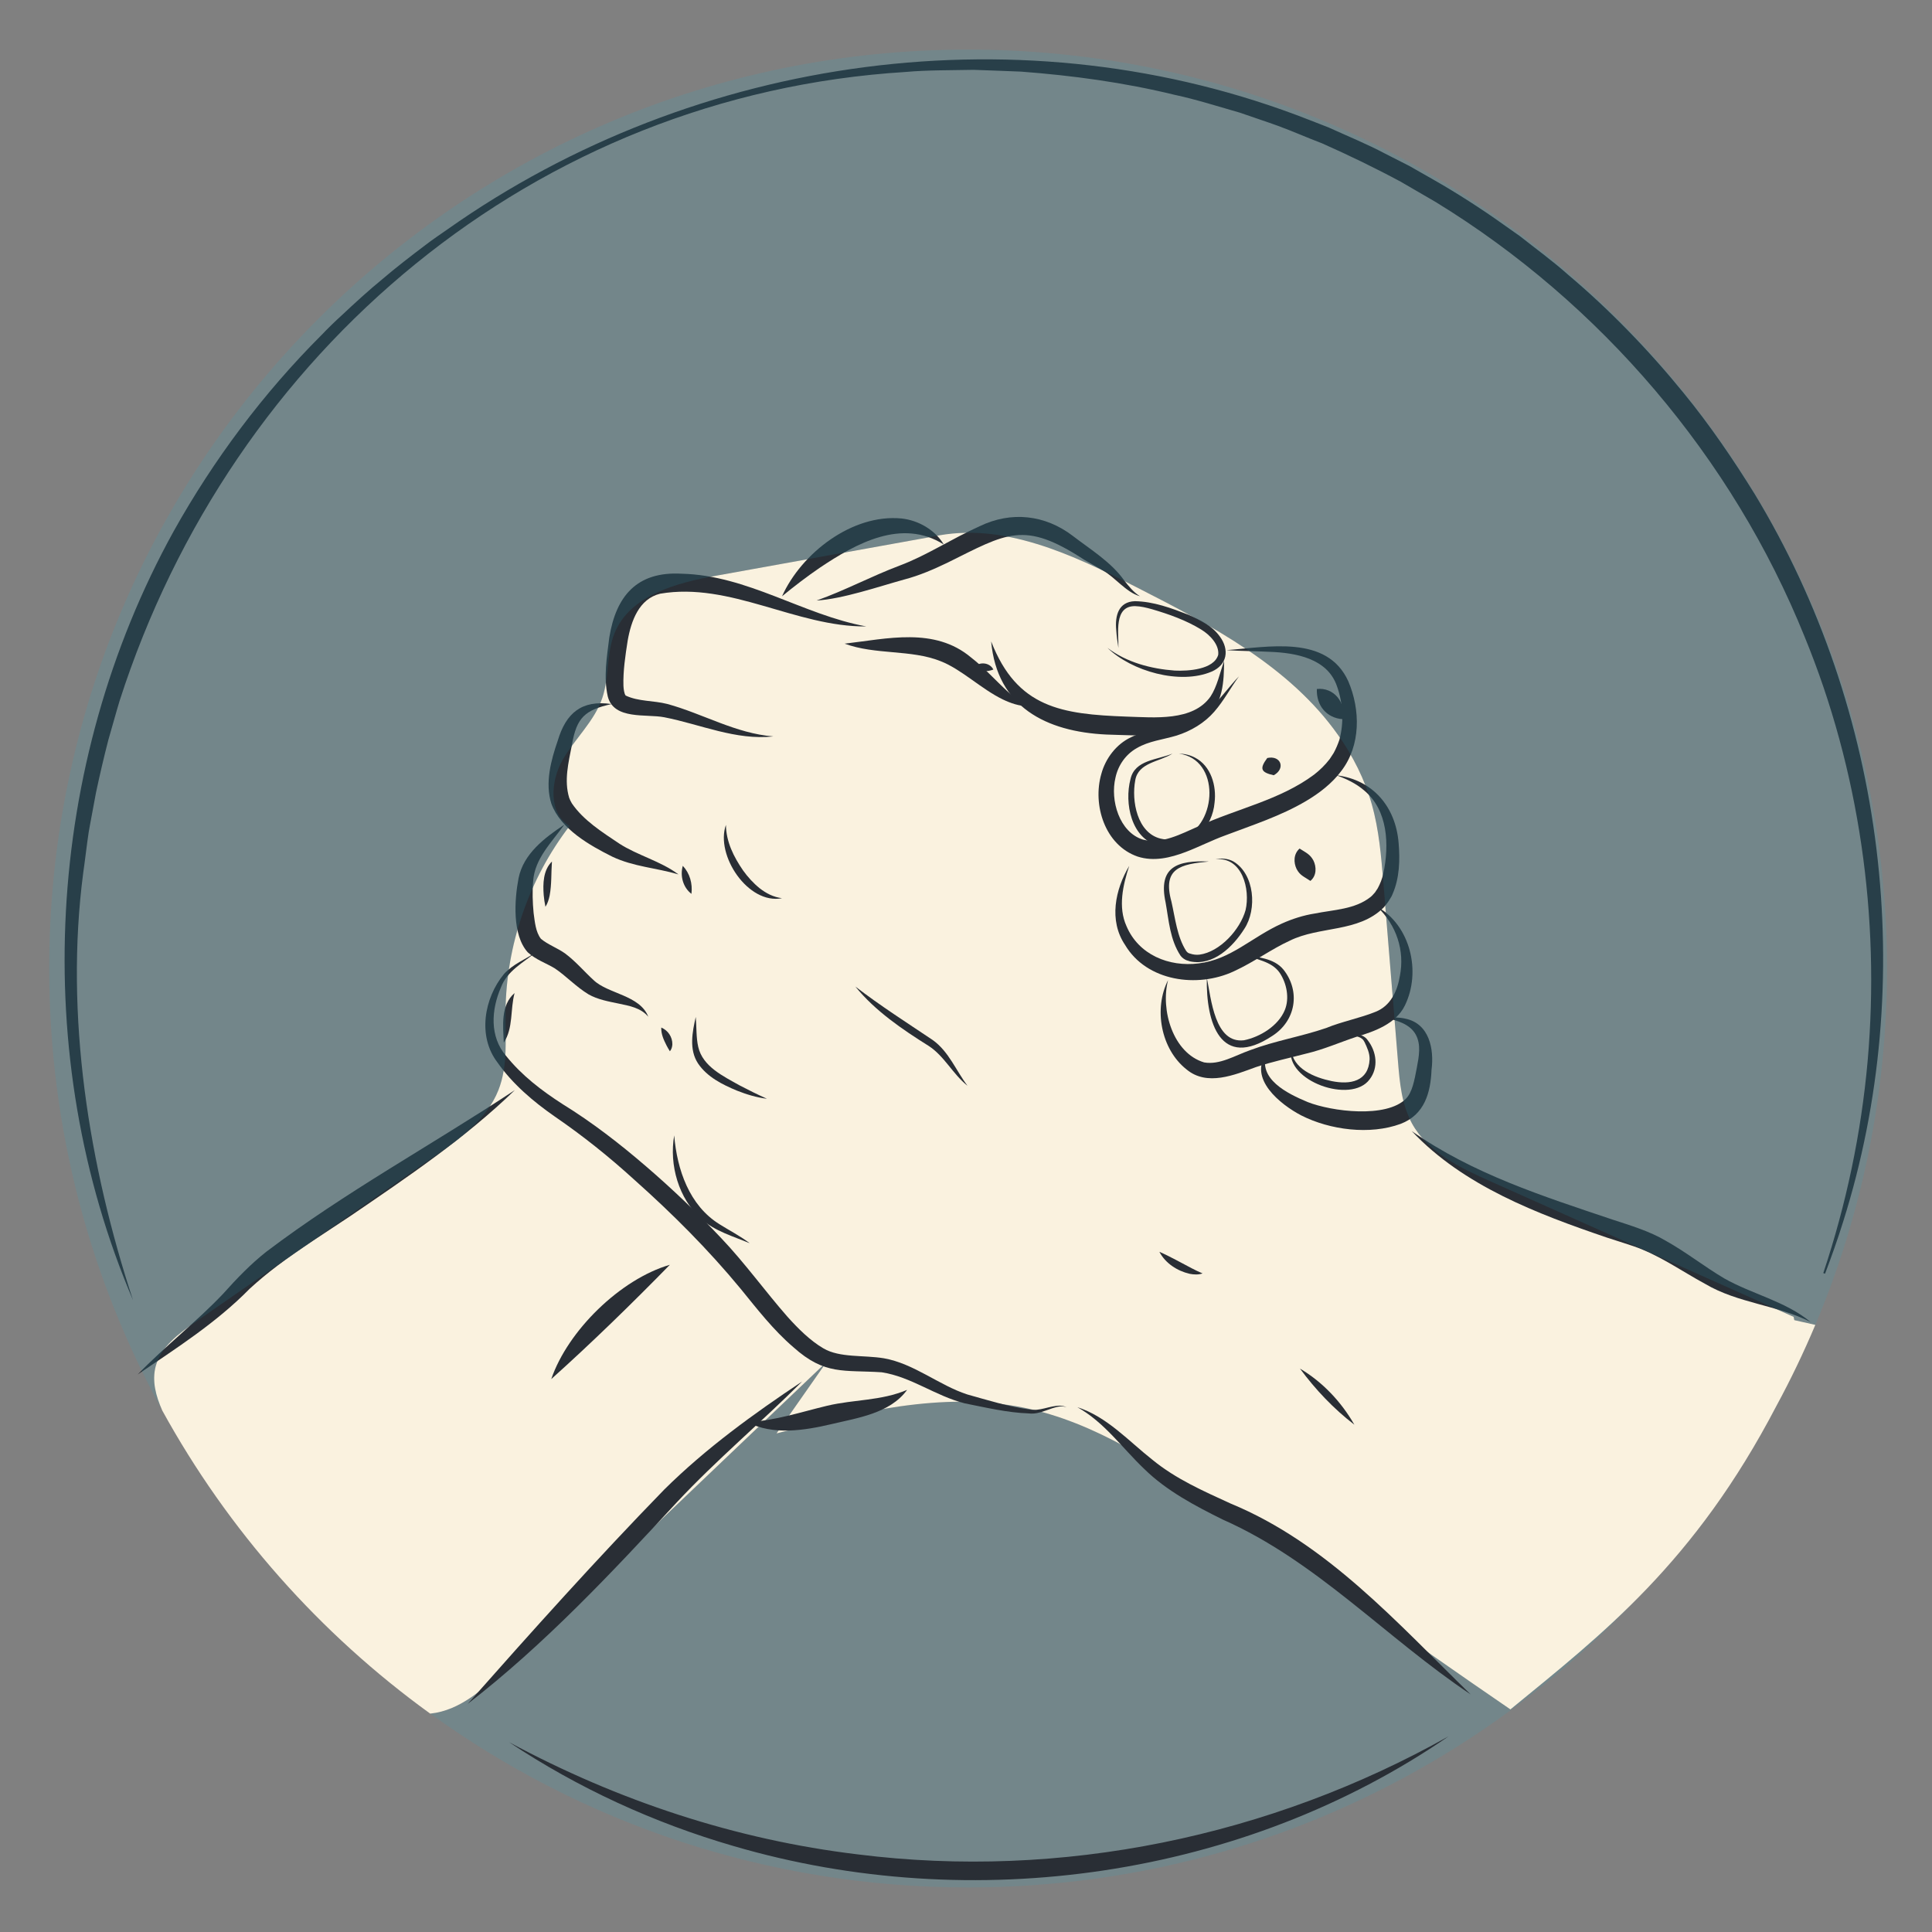 <?xml version="1.0" encoding="UTF-8"?>
<svg id="gouttes_sueur" xmlns="http://www.w3.org/2000/svg" version="1.1" viewBox="0 0 512 512">
  <rect x="0" y="0" width="512" height="512" fill="#808080" stroke="none"/>
  <!-- Generator: Adobe Illustrator 29.3.0, SVG Export Plug-In . SVG Version: 2.1.0 Build 38)  -->
  <defs>
    <style>
      .st0 {
        fill: #faf2df;
      }

      .st1 {
        fill: #292e35;
      }

      .st2 {
        fill: #23b5d3;
        opacity: .13;
      }
    </style>
  </defs>
  <path class="st2" d="M322.67,398.92c-15.9-10.88-32.36-21.99-51.23-25.86-21.75-4.46-44.15,1.19-65.63,6.8,4.42-6.32,8.85-12.64,13.27-18.96-28.43,27.1-56.86,54.2-85.29,81.31-5.65,5.39-11.9,11.06-19.66,11.89-.05,0-.1,0-.14,0,40.08,28.99,89.32,46.09,142.57,46.09,92.54,0,173.02-51.62,214.23-127.63-24.58,25.5-48.11,52-70.5,79.45-25.87-17.69-51.75-35.39-77.62-53.08Z"/>
  <path class="st0" d="M475.51,349.85l-.18-.87c-26.74-11.94-53.48-23.89-80.22-35.83-8.08-3.61-16.72-7.72-20.96-15.49-2.71-4.97-3.22-10.8-3.68-16.44-1.29-15.78-2.58-31.56-3.87-47.33-.57-6.97-1.15-14-3.06-20.73-1.86-6.57-4.97-12.75-8.91-18.33-12.87-18.25-33.57-29.07-53.47-39.22-16.86-8.6-35.46-17.45-53.95-13.4-19.01,3.43-38.02,6.86-57.03,10.29-10.76,1.94-23.24,5.21-27.34,15.34-2.19,5.4-1.36,11.61-3.22,17.13-2.09,6.18-7.27,10.76-10.52,16.42-3.25,5.66-3.78,14.2,1.83,17.53-10.72,13.96-16.76,31.45-16.96,49.05-.08,7.05.71,14.38-1.89,20.94-3.08,7.77-10.31,12.97-17.19,17.73-21.05,14.58-42.1,29.17-63.16,43.76-4.38,3.03-9.05,6.48-10.45,11.61-1.07,3.94.03,7.98,1.72,11.79,17.45,31.75,41.78,59.19,70.98,80.31.05,0,.1,0,.14,0,7.76-.82,14.01-6.5,19.66-11.89,28.43-27.1,56.86-54.2,85.29-81.31-4.42,6.32-8.85,12.64-13.27,18.96,21.48-5.61,43.88-11.26,65.63-6.8,18.87,3.87,35.33,14.99,51.23,25.86,25.87,17.69,51.75,36.39,77.62,54.08,24.41-20.01,48.74-38.71,70.5-80.45,3.77-6.95,7.21-14.11,10.3-21.45-1.86-.42-3.71-.84-5.57-1.26Z"/>
  <path class="st1" d="M383.94,460.11c-54.46,37.49-126.23,47.67-189.5,29.12-21.12-6.13-41.32-15.39-59.5-27.52,28.79,15.5,60.02,25.84,92.38,29.72,53.91,6.79,109.25-4.69,156.61-31.31h0Z"/>
  <path class="st1" d="M35.25,344.56c-27.68-64.88-23.32-141.99,10.72-203.68,10.61-19.03,23.89-36.79,39.32-52.18,1.26-1.35,3.83-3.85,5.2-5.07,3.25-3.06,7.47-6.92,10.85-9.66,3.09-2.67,8.04-6.51,11.38-9.01,1.54-1.21,4.27-3.07,5.91-4.21C184.46,14.31,271.74,2.26,347.02,31.8c.94.39,4.14,1.59,5.1,1.99,4.97,2.27,10.06,4.33,14.89,6.89,0,0,6.5,3.31,6.5,3.31,0,0,6.34,3.61,6.34,3.61,6.07,3.45,12.76,7.74,18.43,11.8,0,0,2.98,2.1,2.98,2.1,0,0,1.49,1.05,1.49,1.05,4.29,3.39,8.74,6.62,12.82,10.26,11.06,9.32,21.46,20.09,30.58,31.3,6.88,8.39,13.18,17.63,18.89,26.86,34.63,57.18,43.54,129.13,23.38,192.91-1.43,4.61-3.06,9.16-4.76,13.67,0,0-.47-.17-.47-.17,6.09-18.24,10.06-37.12,11.76-56.26,3.33-38.03-2.2-77.03-16.7-112.36-19.15-47.52-54.08-88.45-97.74-115.2-1.83-1.09-7.34-4.24-9.28-5.39-6.7-3.61-13.97-7.13-20.89-10.19-3.83-1.45-7.81-3.22-11.64-4.62-2.31-.86-7.93-2.71-10.15-3.51-5.35-1.52-11.84-3.58-17.27-4.72-13.34-3.26-27.03-5.12-40.72-6.15-3.27-.12-9.3-.37-12.56-.47-5.51.12-12.47.05-17.95.56C141.75,25.14,61.48,92.98,31.69,185.75c-.97,3.17-2.09,7.34-2.97,10.32-1.18,4.56-2.29,9.34-3.27,13.94,0,0-1.31,7.04-1.31,7.04-.21,1.17-.45,2.35-.64,3.52-.51,3.38-.97,7.51-1.43,10.65-4.99,37.95,1.53,77.84,13.18,113.33h0Z"/>
  <g>
    <path class="st1" d="M358.92,377.56c-5.52-4.24-10.28-9.28-14.42-14.87,6,3.55,10.97,8.83,14.42,14.87h0Z"/>
    <path class="st1" d="M285.47,372.91c7.86,2.49,13.64,9,19.94,13.95,6.19,5.07,13.4,8.24,20.71,11.59,25.63,10.58,44.21,31.74,63.63,50.59-22.38-14.94-40.84-35.33-65.66-46.32-7.29-3.61-14.92-7.61-20.84-13.42-5.88-5.59-10.58-12.41-17.78-16.4h0Z"/>
    <path class="st1" d="M142.09,252.31c-3.42,2.79-7.69,4.99-9.32,9.32-2.61,6.02-3.03,13.05,1.32,18.16,4.2,5.23,9.4,9.21,15.08,12.86,7.71,4.75,15.13,10.49,22.03,16.44,6.94,5.97,13.58,12.3,19.88,18.98,6.24,6.54,11.68,14.12,17.58,20.85,2.8,3.12,6.06,6.39,9.6,8.44,4.31,2.51,10.62,1.71,15.99,2.6,8.02,1.42,14.62,7.16,22.08,9.58,5.35,1.49,10.88,3.23,16.38,3.96,2.88.6,5.44-1.03,8.3-.98.58.04,1.14.18,1.67.39-.55-.15-1.11-.22-1.67-.2-2.82.31-5.41,2.24-8.36,1.86-5.69-.19-11.43-1.57-16.99-2.67-7.83-1.98-14.14-7.02-22-8.23-10.05-.66-15.05.85-23.41-6.65-5.29-4.52-9.64-10.16-13.94-15.44-8.58-10.41-18.14-19.96-28.22-28.94-6.71-6.11-13.58-11.61-21.12-16.78-5.63-3.92-11.17-8.61-15.17-14.34-5.27-6.91-3.51-17.02,1.75-23.39,2.35-2.62,5.7-3.89,8.53-5.8h0Z"/>
    <path class="st1" d="M136.37,263.17c-1.19,4.39-.29,9.2-2.86,13.15-.19-4.45-.88-9.92,2.86-13.15h0Z"/>
    <path class="st1" d="M149.52,218.59c-3.34,4.65-7.81,8.98-8.22,14.84-.25,2.7-.16,5.71.11,8.5.32,2.32.53,5.06,1.94,6.86,1.8,1.52,4.37,2.44,6.37,3.86,2.88,2.14,5.21,4.94,7.58,7.08,3.77,3.66,12.31,3.97,14.5,9.72-1.99-2.39-4.97-2.88-7.84-3.49-2.65-.55-5.56-1.06-8-2.45-3.34-2.03-5.98-4.91-8.93-6.88-2.41-1.46-4.95-2.24-7.16-4.25-4.19-4.62-3.53-14-2.45-19.64,1.3-6.51,6.94-10.73,12.08-14.16h0Z"/>
    <path class="st1" d="M184.38,269.46c.23,2.73.09,5.5.66,7.98,1.19,5.21,6.61,7.74,10.91,10.17,2.37,1.25,4.79,2.44,7.29,3.57-2.73-.33-5.39-1.14-7.94-2.15-3.81-1.58-7.87-3.59-10.29-7.17-2.48-3.7-1.52-8.45-.62-12.4h0Z"/>
    <path class="st1" d="M178.67,300.89c.75,9.04,3.98,18.59,12.03,23.56,2.59,1.64,5.46,3.09,7.98,5.02-4.38-1.83-9.14-3.17-12.83-6.39-6.01-5.48-8.54-14.3-7.18-22.19h0Z"/>
    <path class="st1" d="M146.27,228.31c-.23,3.1-.04,5.96-.61,9.02-.22,1.02-.51,2.05-1.11,2.98-.23-1.07-.36-2.06-.46-3.07-.24-3.03-.15-6.64,2.18-8.93h0Z"/>
    <path class="st1" d="M162.09,186.58c-7.11,1.58-9.27,3.57-10.52,10.8-.93,4.77-2.12,9.44-.73,14.05.19.51.43,1,.71,1.47,3.08,4.52,8.05,7.63,12.58,10.67,4.8,3.11,10.97,4.63,15.67,8.16-5.91-1.76-11.84-2.01-17.55-4.71-5.94-2.97-13.68-7.31-16.14-14.05-1.73-5.49-.08-11.53,1.68-16.63,2.21-7.42,6.35-10.9,14.3-9.76h0Z"/>
    <path class="st1" d="M175.24,272.31c1.79.74,2.97,2.51,2.94,4.44-.03.65-.2,1.31-.65,1.85-.38-.59-.64-1.07-.89-1.54-.76-1.52-1.45-2.96-1.4-4.75h0Z"/>
    <path class="st1" d="M180.95,229.45c1.88,2.01,2.61,4.72,2.29,7.43-2.23-1.7-3.06-4.78-2.29-7.43h0Z"/>
    <path class="st1" d="M229.53,166.01c-18.56.15-36-11.86-54.59-8.67-5.59,1.37-7.68,7.18-8.6,12.45-.61,3.89-1.24,8.06-1.12,11.95.04.83.19,2.1.59,2.59,3.46,1.62,7.23,1.27,11.04,2.23,9.52,2.61,18.09,7.81,28.1,8.6-9.93,1.1-19.37-3.22-28.92-5.08-4.76-.93-13.35.77-14.96-5.5-1.17-5.24-.23-10.45.4-15.64,1.78-11.01,7.34-17.56,19.14-16.9,17.47.39,32.2,10.9,48.91,13.96h0Z"/>
    <path class="st1" d="M223.82,170.58c11.26-1.29,23.81-4.49,33.51,3.65,3.59,2.79,6.48,6.1,9.77,9.08,1.6,1.45,3.28,2.77,5.3,3.84-2.3-.01-4.58-.8-6.66-1.8-5.72-2.77-10.92-7.97-16.47-10.13-7.85-3.15-17.27-1.61-25.45-4.65h0Z"/>
    <path class="st1" d="M226.68,261.45c6.66,5.11,13.57,9.52,20.53,14.19,4.26,3.05,6.15,8.11,9.19,12.1-3.94-3.13-6.11-7.85-10.29-10.56-7.02-4.4-14.16-9.25-19.43-15.73h0Z"/>
    <path class="st1" d="M307.26,331.75c2.77,1.19,5.84,2.95,8.51,4.33.93.48,1.85.94,2.92,1.39-1.11.39-2.31.32-3.43.1-3.28-.76-6.41-2.78-8-5.81h0Z"/>
    <path class="st1" d="M374.13,299.75c16.14,11.34,34.78,17.26,53.28,23.48,4.7,1.53,9.78,3.06,14.05,5.59,5.55,3.11,10.19,6.84,15.47,9.96,7.41,4.2,16.21,6.03,22.89,11.56-8.89-4.52-19.26-4.96-27.92-10.09-6.52-3.53-12.23-7.7-19.11-10.03-1.91-.65-4.96-1.6-6.95-2.25-18.48-6.3-38.02-13.69-51.72-28.23h0Z"/>
    <path class="st1" d="M36.45,364.29c7.32-7.57,15.68-14.02,22.72-21.47,3.53-3.95,7.25-7.82,11.41-11.1,20.95-15.86,43.96-28.35,65.86-42.83-13.18,12.76-28.55,23.12-43.66,33.42-6.25,4.18-13.37,8.65-19.28,13.13-2.53,1.91-5.01,3.96-7.34,6.1-8.82,9-19.49,15.78-29.71,22.74h0Z"/>
    <path class="st1" d="M123.95,451.54c17.06-19.29,34.12-38.33,52.07-56.78,11.04-10.94,23.67-20.08,36.55-28.65-10.92,10.93-22.66,20.72-33.15,31.96-17.33,18.75-35.23,37.83-55.47,53.47h0Z"/>
    <path class="st1" d="M198.1,376.9c7.56-.46,13.82-2.61,21.09-4.36,7.34-1.73,14.17-1.25,21.2-4.21-4.53,6.26-13.25,7.45-20.1,9.09-7.02,1.65-15.42,3.01-22.19-.51h0Z"/>
    <path class="st1" d="M146.09,365.47c4.4-12.86,18.34-26.49,31.43-30.29-9.97,10.2-20.81,20.77-31.43,30.29h0Z"/>
    <path class="st1" d="M192.38,218.59c.04,4.49,2.08,8.51,4.55,12.1,1.22,1.71,2.76,3.4,4.39,4.71,1.69,1.31,3.62,2.35,5.92,2.63-8.98,1.78-17.73-11.41-14.86-19.43h0Z"/>
    <path class="st1" d="M250.11,144.29c-11.16-7.01-23.24-.28-32.86,6.17-3.38,2.31-6.65,4.81-10,7.55,5.13-11.4,18.6-21.87,31.64-20.61,4.51.48,8.91,3.03,11.22,6.89h0Z"/>
    <path class="st1" d="M216.39,159.15c7.54-2.67,14.45-6.41,22.04-9.27,7.17-2.68,13.7-7.07,21.2-10.43,8.41-4.06,17.36-3.01,24.65,2.55,4.72,3.63,10.22,6.96,13.68,11.87,1.23,1.55,2.43,3.09,4.15,4.14-1.96-.54-3.63-1.9-5.15-3.18-1.53-1.3-2.97-2.66-4.54-3.56l-5.14-2.96c-16-10.45-20.41-7-36.25.84-3.61,1.73-7.42,3.39-11.41,4.43-6.73,1.86-16.28,5.15-23.24,5.57h0Z"/>
    <path class="st1" d="M293.54,171.72c5.08,3.86,11.53,5.52,17.77,5.99,3.53.17,10.37-.24,11.53-4.17.31-2.67-2.18-5.28-4.47-6.68-4-2.47-8.52-4.07-13.04-5.4-1.53-.43-3.04-.8-4.53-.83-5.69-.05-4.31,7.23-4.41,11.09-.24-1.59-.48-3.18-.58-4.8-.35-3.65.54-7.45,4.95-7.6,5,.09,9.64,1.84,14.25,3.62,3.06,1.38,6.2,2.86,8.25,5.73,2.59,3.49,2,7.53-2.18,9.32-8.38,3.56-21.2-.11-27.55-6.27h0Z"/>
    <path class="st1" d="M258.11,176.87c1.35-1.62,4.2-1.35,5.14.57-1.82.69-3.53.54-5.14-.57h0Z"/>
    <path class="st1" d="M262.68,170.01c6.85,17.6,18.68,19.27,35.9,19.9,7.29.21,17.58,1.32,22.23-5.34,1.73-2.63,2.44-6.15,3.59-9.41-.04,5.34-.24,11.58-4.94,15.16-7.59,5.63-17.47,4.57-26.29,4.34-15.92-.76-28.94-7.32-30.5-24.64h0Z"/>
    <path class="st1" d="M328.41,179.15c-2.29,3.07-4.01,6.47-6.61,9.45-2.6,3.01-6.19,5.13-9.98,6.33-3.65,1.1-7.33,1.43-10.56,3.33-2.92,1.64-4.94,4.52-5.65,7.83-1.45,6.02,1.04,14.48,7.27,16.41,5.02,1.29,10.08-1.48,14.68-3.5,10.22-4.7,21.64-6.95,30.72-13.74,1.61-1.28,2.84-2.47,4.11-4.11.25-.36.79-1.23,1.04-1.59.59-1.07,1.11-2.31,1.51-3.48,1.27-4.61.97-9.77-.64-14.25-2.51-7.32-10.86-8.84-17.86-9.09-3.79-.2-7.63-.19-11.44-.45,10.94-.77,26.65-4.21,32.31,8.25,3.23,7.56,3.34,17.01-1.85,23.77-2.44,3.29-5.84,5.9-9.32,7.96-6.71,3.98-14.24,6.39-21.38,9.1-3.63,1.32-6.89,3.02-10.55,4.42-3.96,1.5-8.43,2.62-12.76,1.2-8.65-3.01-11.97-13.68-9.59-21.89,1.1-4.09,3.98-7.93,7.92-9.74,3.56-1.79,7.7-2.01,11.42-2.79,3.54-.77,6.92-2.43,9.63-4.94,2.75-2.56,4.95-5.79,7.6-8.48h0Z"/>
    <path class="st1" d="M355.84,190.59c-4.36-.3-7.04-3.72-6.86-8,4.51-.52,7.84,3.68,6.86,8h0Z"/>
    <path class="st1" d="M337.55,205.45c-3.43-.77-3.82-1.73-1.71-4.57,3.61-.79,4.94,2.8,1.71,4.57h0Z"/>
    <path class="st1" d="M310.69,199.73c-3.4,2.18-9.05,2.32-9.84,7.07-1.03,5.46.52,13.89,6.67,15.43,1.93.45,4.07.45,5.92-.26,9.21-3.5,10-20.78-1.03-22.25,1.47.03,2.96.35,4.3,1.07,4.22,2.2,5.73,7.47,5.16,11.94-.53,6.28-5.73,12.37-12.45,11.78-.8-.06-1.56-.18-2.34-.36-7.33-1.85-9.16-11.31-7.49-17.68,1.14-5.13,7.15-5.08,11.1-6.75h0Z"/>
    <path class="st1" d="M299.26,229.45c-1.68,5.12-3.01,10.96-.73,15.98,3.2,7.59,11.25,10.88,19.12,9.88,8.53-1,14.05-6.96,22.06-10.56,2.73-1.23,5.73-2.19,8.67-2.65,5.13-1.03,10.69-1.1,14.82-4.38.41-.3.83-.85,1.18-1.21.1-.18.61-.89.72-1.08.64-1.18,1.2-2.55,1.48-3.88,1.62-7.53,1.31-16.87-5.16-22.15-2.07-1.77-4.63-3.01-7.3-3.95,9.7,1.16,15.77,8.37,16.53,17.97.38,4.44.25,9.26-1.58,13.46,0,0-.24.56-.24.56l-.32.54c-.48.89-1.2,1.8-1.86,2.55-6.67,6.64-16.97,4.85-24.86,8.77-4.78,2.17-9.4,5.62-14.79,8.1-9.7,4.54-23.13,2.67-28.85-6.99-4.35-6.45-2.62-14.69,1.11-20.95h0Z"/>
    <path class="st1" d="M344.41,224.88c1.8,1.16,2.77,1.51,3.67,3.18.79,1.62.9,3.98-.81,5.39-1.79-1.2-2.77-1.46-3.67-3.18-.79-1.65-.85-3.94.81-5.4h0Z"/>
    <path class="st1" d="M320.41,228.31c-7.53.71-12.42,1.73-9.97,10.62,1,4.39,1.5,9.36,3.93,13.11.35.42.53.55,1.01.67.8.27,1.65.38,2.5.28,5.42-.73,10.78-6.64,12.21-11.81,1.29-5.5-.88-14.21-7.97-13.45,1.54-.34,3.26-.25,4.72.55,5.66,3.35,6.34,12.69,2.92,17.87-3.01,4.75-8.25,9.92-14.39,8.62,0,0-.65-.21-.65-.21-.69-.16-1.5-.77-1.87-1.3-2.8-4.26-3.09-9.29-3.95-14.07-2.06-9.51,3.14-11.24,11.5-10.88h0Z"/>
    <path class="st1" d="M309.55,259.74c-2.05,7.91,1.3,19.34,9.55,21.81,4.13.73,8.14-1.82,12.19-3.24,6.76-2.54,13.53-3.6,20.17-5.88,4.05-1.68,9.13-2.67,13.05-4.28,4.04-1.58,5.81-5.53,6.47-9.52,1.33-6.69-.9-13.48-6-18.32,8.79,4.94,11.72,17.21,7.32,26.17-2.34,4.82-8.1,6.88-12.73,8.25-4.42,1.46-8.82,3.41-13.36,4.47-4.58,1.2-9.09,2.16-13.34,3.58-5.67,2.05-12.97,5.19-18.44.62-6.83-5.39-8.73-16.14-4.88-23.66h0Z"/>
    <path class="st1" d="M319.83,259.17c1.14,5.51,2.08,17.45,9.84,16.51,4.26-.87,9.09-3.81,10.81-7.99,1.3-3.13.52-7.12-1.37-9.92-2.18-3.1-6.26-3.42-9.57-4.88,3.6.86,8.01.91,10.6,4.08,4.57,5.78,3.25,13.58-2.96,17.55-13.77,9.11-17.6-3.56-17.36-15.34h0Z"/>
    <path class="st1" d="M335.72,279.01c-2.59,6.95,5.52,10.81,10.78,13.03,6.43,2.54,20.89,4.36,26.09-.87,1.7-1.73,2.24-4.86,2.88-8.19.56-2.97,1.18-6.12-.27-8.78-1.48-2.77-4.96-3.8-7.96-4.45,1.69-.18,3.43-.19,5.18.2,6.38,1.31,7.67,8.06,6.95,13.58-.25,6.06-1.85,11.88-8.17,14.3-8.15,3.01-18.75,1.63-26.35-2.23-5.53-2.88-14.19-9.79-9.12-16.58h0Z"/>
    <path class="st1" d="M342.12,278c.48,5.28,6.26,7.56,10.77,8.5,4.92,1,9.78.14,10.07-5.77.05-1.58-.67-3.15-1.33-4.54-.36-.76-.88-1.16-1.68-1.42-.8-.28-1.62-.56-2.4-.92.85.16,1.69.25,2.54.39.9.07,1.87.66,2.37,1.43,2.34,3.01,2.93,7.24.49,10.39-4.89,6.6-22.28.43-20.82-8.06h0Z"/>
  </g>
  <path class="st2" d="M41.29,361.99c1.39-5.14,6.07-8.58,10.45-11.61,21.05-14.59,42.1-29.17,63.16-43.76,6.87-4.76,14.1-9.96,17.19-17.73,2.6-6.56,1.81-13.88,1.89-20.94.2-17.6,6.24-35.09,16.96-49.05-5.61-3.33-5.08-11.87-1.83-17.53,3.25-5.66,8.43-10.24,10.52-16.42,1.87-5.52,1.04-11.73,3.22-17.13,4.1-10.14,16.58-13.4,27.34-15.34,19.01-3.43,38.02-6.86,57.03-10.29,18.49-4.04,37.09,4.81,53.95,13.4,19.9,10.15,40.59,20.97,53.47,39.22,3.93,5.58,7.04,11.77,8.91,18.33,1.91,6.73,2.49,13.76,3.06,20.73,1.29,15.78,2.58,31.56,3.87,47.33.46,5.64.98,11.47,3.68,16.44,4.23,7.77,12.87,11.88,20.96,15.49,26.74,11.94,53.48,23.89,80.22,35.83l.18.87c1.86.42,3.71.84,5.57,1.26,12.23-29.04,18.99-60.95,18.99-94.43,0-134.49-109.03-243.52-243.52-243.52S13.04,122.18,13.04,256.67c0,42.45,10.87,82.36,29.97,117.11-1.69-3.81-2.79-7.86-1.72-11.79Z"/>
</svg>